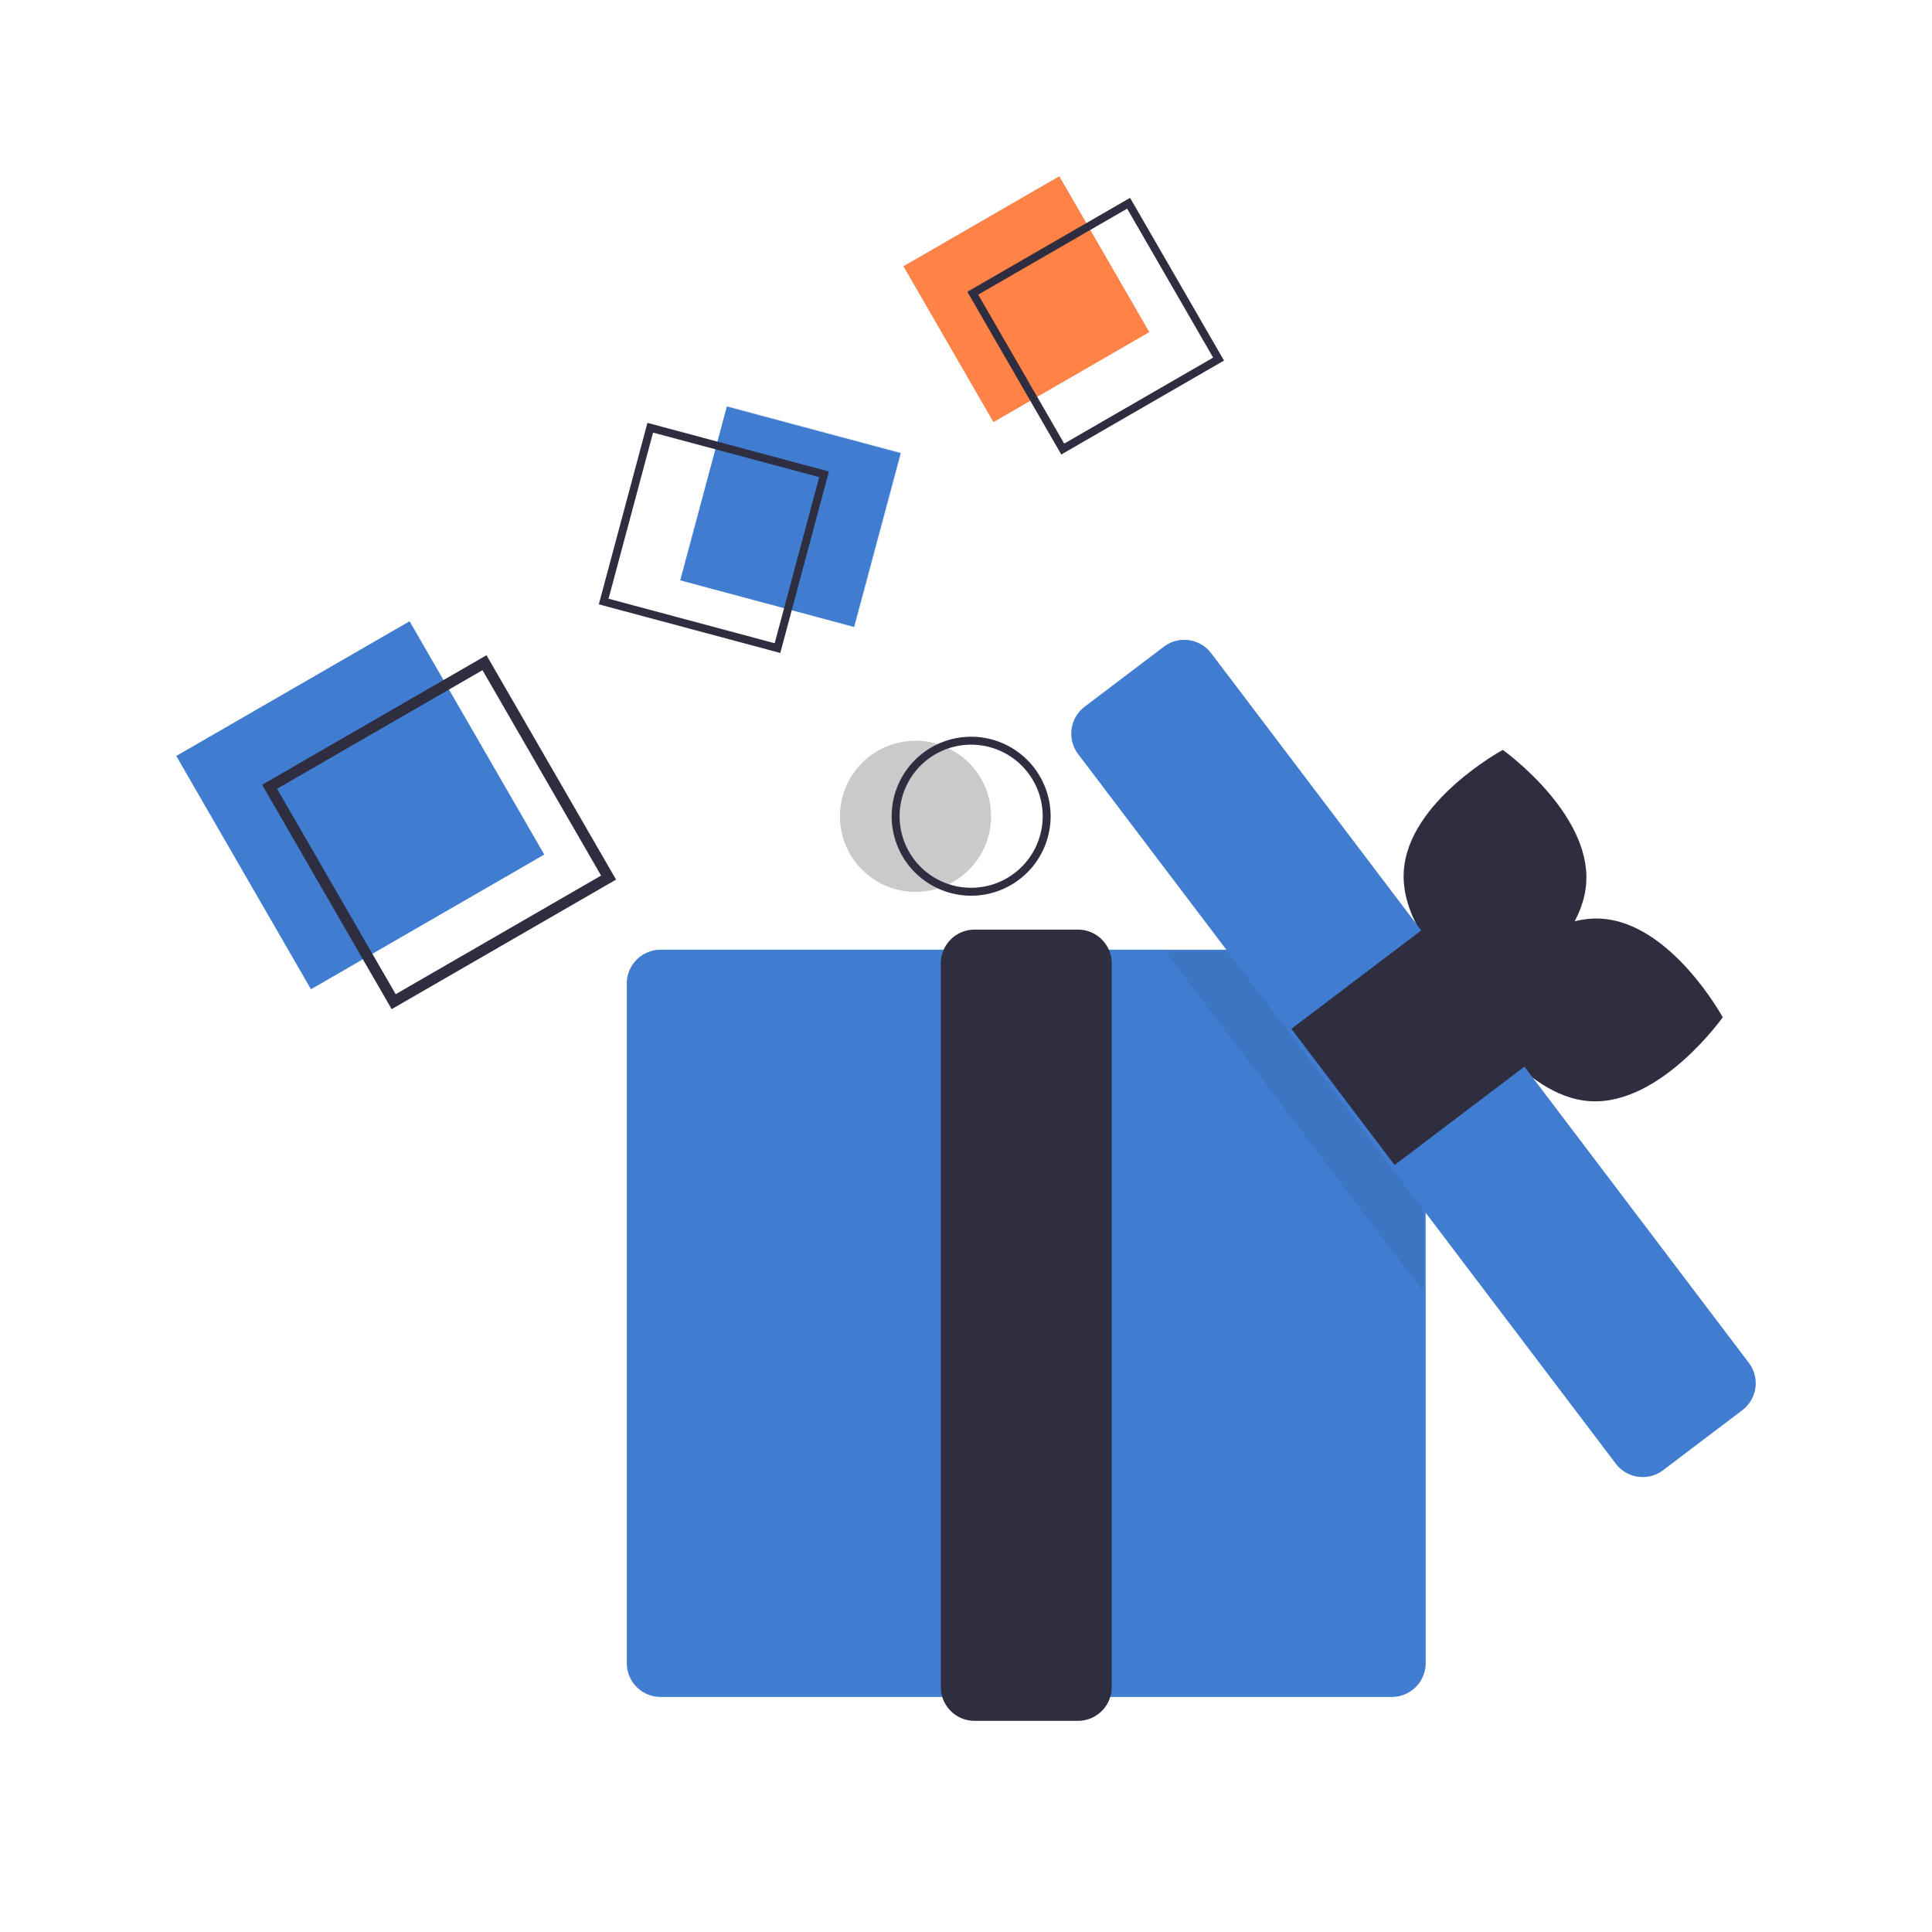 <svg xmlns="http://www.w3.org/2000/svg" xmlns:xlink="http://www.w3.org/1999/xlink" width="164.381" height="164.363" viewBox="0 0 164.381 164.363">
  <defs>
    <filter id="長方形_25904" x="0" y="37.861" width="61.307" height="61.307" filterUnits="userSpaceOnUse">
      <feOffset input="SourceAlpha"/>
      <feGaussianBlur stdDeviation="5" result="blur"/>
      <feFlood flood-color="#407dd0"/>
      <feComposite operator="in" in2="blur"/>
      <feComposite in="SourceGraphic"/>
    </filter>
    <filter id="長方形_25568" x="61.871" y="0" width="50.914" height="50.912" filterUnits="userSpaceOnUse">
      <feOffset input="SourceAlpha"/>
      <feGaussianBlur stdDeviation="5" result="blur-2"/>
      <feFlood flood-color="#407dd0"/>
      <feComposite operator="in" in2="blur-2"/>
      <feComposite in="SourceGraphic"/>
    </filter>
    <filter id="楕円形_707" x="56.471" y="48.029" width="42.85" height="42.85" filterUnits="userSpaceOnUse">
      <feOffset input="SourceAlpha"/>
      <feGaussianBlur stdDeviation="5" result="blur-3"/>
      <feFlood flood-color="#407dd0"/>
      <feComposite operator="in" in2="blur-3"/>
      <feComposite in="SourceGraphic"/>
    </filter>
    <filter id="パス_10679" x="38.332" y="65.807" width="97.969" height="93.574" filterUnits="userSpaceOnUse">
      <feOffset input="SourceAlpha"/>
      <feGaussianBlur stdDeviation="5" result="blur-4"/>
      <feFlood flood-color="#407dd0"/>
      <feComposite operator="in" in2="blur-4"/>
      <feComposite in="SourceGraphic"/>
    </filter>
    <filter id="パス_10680" x="65.047" y="64.094" width="44.541" height="97.322" filterUnits="userSpaceOnUse">
      <feOffset input="SourceAlpha"/>
      <feGaussianBlur stdDeviation="5" result="blur-5"/>
      <feFlood flood-color="#407dd0"/>
      <feComposite operator="in" in2="blur-5"/>
      <feComposite in="SourceGraphic"/>
    </filter>
    <filter id="パス_10681" x="104.424" y="48.807" width="45.551" height="51.602" filterUnits="userSpaceOnUse">
      <feOffset input="SourceAlpha"/>
      <feGaussianBlur stdDeviation="5" result="blur-6"/>
      <feFlood flood-color="#407dd0"/>
      <feComposite operator="in" in2="blur-6"/>
      <feComposite in="SourceGraphic"/>
    </filter>
    <filter id="パス_10682" x="109.967" y="63.154" width="51.605" height="45.551" filterUnits="userSpaceOnUse">
      <feOffset input="SourceAlpha"/>
      <feGaussianBlur stdDeviation="5" result="blur-7"/>
      <feFlood flood-color="#407dd0"/>
      <feComposite operator="in" in2="blur-7"/>
      <feComposite in="SourceGraphic"/>
    </filter>
    <filter id="パス_10683" x="84.172" y="65.973" width="51.955" height="58.98" filterUnits="userSpaceOnUse">
      <feOffset input="SourceAlpha"/>
      <feGaussianBlur stdDeviation="5" result="blur-8"/>
      <feFlood flood-color="#407dd0"/>
      <feComposite operator="in" in2="blur-8"/>
      <feComposite in="SourceGraphic"/>
    </filter>
    <filter id="パス_10684" x="76.148" y="39.441" width="88.232" height="101.229" filterUnits="userSpaceOnUse">
      <feOffset input="SourceAlpha"/>
      <feGaussianBlur stdDeviation="5" result="blur-9"/>
      <feFlood flood-color="#407dd0"/>
      <feComposite operator="in" in2="blur-9"/>
      <feComposite in="SourceGraphic"/>
    </filter>
    <filter id="長方形_25569" x="94.875" y="63.754" width="50.371" height="50.371" filterUnits="userSpaceOnUse">
      <feOffset input="SourceAlpha"/>
      <feGaussianBlur stdDeviation="5" result="blur-10"/>
      <feFlood flood-color="#407dd0"/>
      <feComposite operator="in" in2="blur-10"/>
      <feComposite in="SourceGraphic"/>
    </filter>
    <filter id="長方形_25570" x="42.877" y="19.588" width="48.75" height="48.752" filterUnits="userSpaceOnUse">
      <feOffset input="SourceAlpha"/>
      <feGaussianBlur stdDeviation="5" result="blur-11"/>
      <feFlood flood-color="#407dd0"/>
      <feComposite operator="in" in2="blur-11"/>
      <feComposite in="SourceGraphic"/>
    </filter>
  </defs>
  <g id="icon_service_novelty_1" transform="translate(20997.191 21646.359)">
    <g transform="matrix(1, 0, 0, 1, -20997.19, -21646.36)" filter="url(#長方形_25904)">
      <rect id="長方形_25904-2" data-name="長方形 25904" width="22.918" height="22.918" transform="translate(15 64.32) rotate(-30)" fill="#407dd0" opacity="0.158"/>
    </g>
    <g transform="matrix(1, 0, 0, 1, -20997.19, -21646.36)" filter="url(#長方形_25568)">
      <rect id="長方形_25568-2" data-name="長方形 25568" width="15.31" height="15.31" transform="translate(76.87 22.65) rotate(-30)" fill="#407dd0" opacity="0.158"/>
    </g>
    <g transform="matrix(1, 0, 0, 1, -20997.19, -21646.36)" filter="url(#楕円形_707)">
      <ellipse id="楕円形_707-2" data-name="楕円形 707" cx="6.425" cy="6.425" rx="6.425" ry="6.425" transform="translate(71.47 63.03)" fill="#407dd0" opacity="0.158"/>
    </g>
    <g transform="matrix(1, 0, 0, 1, -20997.19, -21646.36)" filter="url(#パス_10679)">
      <path id="パス_10679-2" data-name="パス 10679" d="M781.192,664.845h-62.22a2.878,2.878,0,0,1-2.875-2.874V604.146a2.877,2.877,0,0,1,2.875-2.874h62.22a2.877,2.877,0,0,1,2.874,2.874v57.824A2.878,2.878,0,0,1,781.192,664.845Z" transform="translate(-662.77 -520.46)" fill="#407dd0" opacity="0.158"/>
    </g>
    <g transform="matrix(1, 0, 0, 1, -20997.19, -21646.36)" filter="url(#パス_10680)">
      <path id="パス_10680-2" data-name="パス 10680" d="M806.762,663.513H797.97a2.878,2.878,0,0,1-2.874-2.874V599.067a2.878,2.878,0,0,1,2.874-2.875h8.792a2.878,2.878,0,0,1,2.875,2.875v61.572A2.877,2.877,0,0,1,806.762,663.513Z" transform="translate(-715.05 -517.1)" fill="#407dd0" opacity="0.158"/>
    </g>
    <g transform="matrix(1, 0, 0, 1, -20997.19, -21646.36)" filter="url(#パス_10681)">
      <path id="パス_10681-2" data-name="パス 10681" d="M927.07,562.279c-.363,5.965-8.422,10.328-8.422,10.328s-7.468-5.309-7.1-11.274,8.422-10.327,8.422-10.327S927.433,556.314,927.07,562.279Z" transform="translate(-792.11 -487.2)" fill="#407dd0" opacity="0.158"/>
    </g>
    <g transform="matrix(1, 0, 0, 1, -20997.19, -21646.36)" filter="url(#パス_10682)">
      <path id="パス_10682-2" data-name="パス 10682" d="M938.3,608.967c-5.967-.345-10.354-8.389-10.354-8.389s5.286-7.485,11.252-7.14,10.354,8.389,10.354,8.389S944.264,609.312,938.3,608.967Z" transform="translate(-802.98 -515.27)" fill="#407dd0" opacity="0.158"/>
    </g>
    <g transform="matrix(1, 0, 0, 1, -20997.19, -21646.36)" filter="url(#パス_10683)">
      <path id="パス_10683-2" data-name="パス 10683" d="M702,503.954v22.075l-21.956-28.98h16.725Z" transform="translate(-580.87 -416.08)" fill="#407dd0" opacity="0.158"/>
    </g>
    <g transform="matrix(1, 0, 0, 1, -20997.19, -21646.36)" filter="url(#パス_10684)">
      <path id="パス_10684-2" data-name="パス 10684" d="M876.556,594.529a2.872,2.872,0,0,1-2.294-1.137l-45.744-60.374a2.874,2.874,0,0,1,.555-4.027l6.738-5.105a2.874,2.874,0,0,1,4.027.555l45.744,60.374a2.874,2.874,0,0,1-.555,4.027l-6.738,5.106A2.862,2.862,0,0,1,876.556,594.529Z" transform="translate(-736.79 -468.86)" fill="#407dd0" opacity="0.158"/>
    </g>
    <g transform="matrix(1, 0, 0, 1, -20997.19, -21646.36)" filter="url(#長方形_25569)">
      <rect id="長方形_25569-2" data-name="長方形 25569" width="14.541" height="14.541" transform="translate(109.88 87.54) rotate(-37.15)" fill="#407dd0" opacity="0.158"/>
    </g>
    <g transform="matrix(1, 0, 0, 1, -20997.19, -21646.36)" filter="url(#長方形_25570)">
      <rect id="長方形_25570-2" data-name="長方形 25570" width="15.31" height="15.31" transform="matrix(0.26, -0.97, 0.97, 0.26, 57.88, 49.38)" fill="#407dd0" opacity="0.158"/>
    </g>
    <rect id="長方形_25904-3" data-name="長方形 25904" width="22.918" height="22.918" transform="translate(-20982.191 -21582.039) rotate(-30)" fill="#407dd0"/>
    <rect id="長方形_25568-3" data-name="長方形 25568" width="15.31" height="15.31" transform="translate(-20920.32 -21623.705) rotate(-30)" fill="#ff8247"/>
    <path id="パス_10677" data-name="パス 10677" d="M809.771,433.934l-7.993-13.844,13.845-7.993,7.993,13.844Zm-7.069-13.6,7.317,12.673,12.673-7.317-7.317-12.673Z" transform="translate(-21716.664 -22041.623)" fill="#2f2e41"/>
    <ellipse id="楕円形_707-3" data-name="楕円形 707" cx="6.425" cy="6.425" rx="6.425" ry="6.425" transform="translate(-20925.721 -21583.33)" fill="#cacaca"/>
    <path id="パス_10678" data-name="パス 10678" d="M789.5,561.218a6.763,6.763,0,1,1,6.763-6.763A6.763,6.763,0,0,1,789.5,561.218Zm0-12.85a6.087,6.087,0,1,0,6.087,6.087A6.087,6.087,0,0,0,789.5,548.368Z" transform="translate(-21704.063 -22131.367)" fill="#2f2e41"/>
    <path id="パス_10679-3" data-name="パス 10679" d="M781.192,664.845h-62.22a2.878,2.878,0,0,1-2.875-2.874V604.146a2.877,2.877,0,0,1,2.875-2.874h62.22a2.877,2.877,0,0,1,2.874,2.874v57.824A2.878,2.878,0,0,1,781.192,664.845Z" transform="translate(-21659.957 -22166.824)" fill="#407dd0"/>
    <path id="パス_10680-3" data-name="パス 10680" d="M806.762,663.513H797.97a2.878,2.878,0,0,1-2.874-2.874V599.067a2.878,2.878,0,0,1,2.874-2.875h8.792a2.878,2.878,0,0,1,2.875,2.875v61.572A2.877,2.877,0,0,1,806.762,663.513Z" transform="translate(-21712.24 -22163.457)" fill="#2f2e40"/>
    <path id="パス_10681-3" data-name="パス 10681" d="M927.07,562.279c-.363,5.965-8.422,10.328-8.422,10.328s-7.468-5.309-7.1-11.274,8.422-10.327,8.422-10.327S927.433,556.314,927.07,562.279Z" transform="translate(-21789.299 -22133.559)" fill="#2f2e40"/>
    <path id="パス_10682-3" data-name="パス 10682" d="M938.3,608.967c-5.967-.345-10.354-8.389-10.354-8.389s5.286-7.485,11.252-7.14,10.354,8.389,10.354,8.389S944.264,609.312,938.3,608.967Z" transform="translate(-21800.168 -22161.633)" fill="#2f2e40"/>
    <path id="パス_10683-3" data-name="パス 10683" d="M702,503.954v22.075l-21.956-28.98h16.725Z" transform="translate(-21578.061 -22062.436)" fill="#2f2e40" opacity="0.1" style="isolation: isolate"/>
    <path id="パス_10684-3" data-name="パス 10684" d="M876.556,594.529a2.872,2.872,0,0,1-2.294-1.137l-45.744-60.374a2.874,2.874,0,0,1,.555-4.027l6.738-5.105a2.874,2.874,0,0,1,4.027.555l45.744,60.374a2.874,2.874,0,0,1-.555,4.027l-6.738,5.106A2.862,2.862,0,0,1,876.556,594.529Z" transform="translate(-21733.977 -22115.219)" fill="#407dd0"/>
    <rect id="長方形_25569-3" data-name="長方形 25569" width="14.541" height="14.541" transform="translate(-20887.316 -21558.824) rotate(-37.15)" fill="#2f2e40"/>
    <rect id="長方形_25570-3" data-name="長方形 25570" width="15.31" height="15.31" transform="matrix(0.259, -0.966, 0.966, 0.259, -20939.314, -21596.982)" fill="#407dd0"/>
    <path id="パス_10685" data-name="パス 10685" d="M724.5,488.264l-15.441-4.137,4.137-15.441,15.442,4.137Zm-14.613-4.615,14.135,3.787,3.788-14.135-14.135-3.787Z" transform="translate(-21655.301 -22079.066)" fill="#2f2e41"/>
    <path id="パス_11483" data-name="パス 11483" d="M21.294,27,0,21.294,5.706,0,27,5.706ZM1.142,20.635l19.493,5.223L25.858,6.365,6.365,1.142Z" transform="translate(-20959.832 -21594.646) rotate(45)" fill="#2f2e41"/>
  </g>
</svg>
